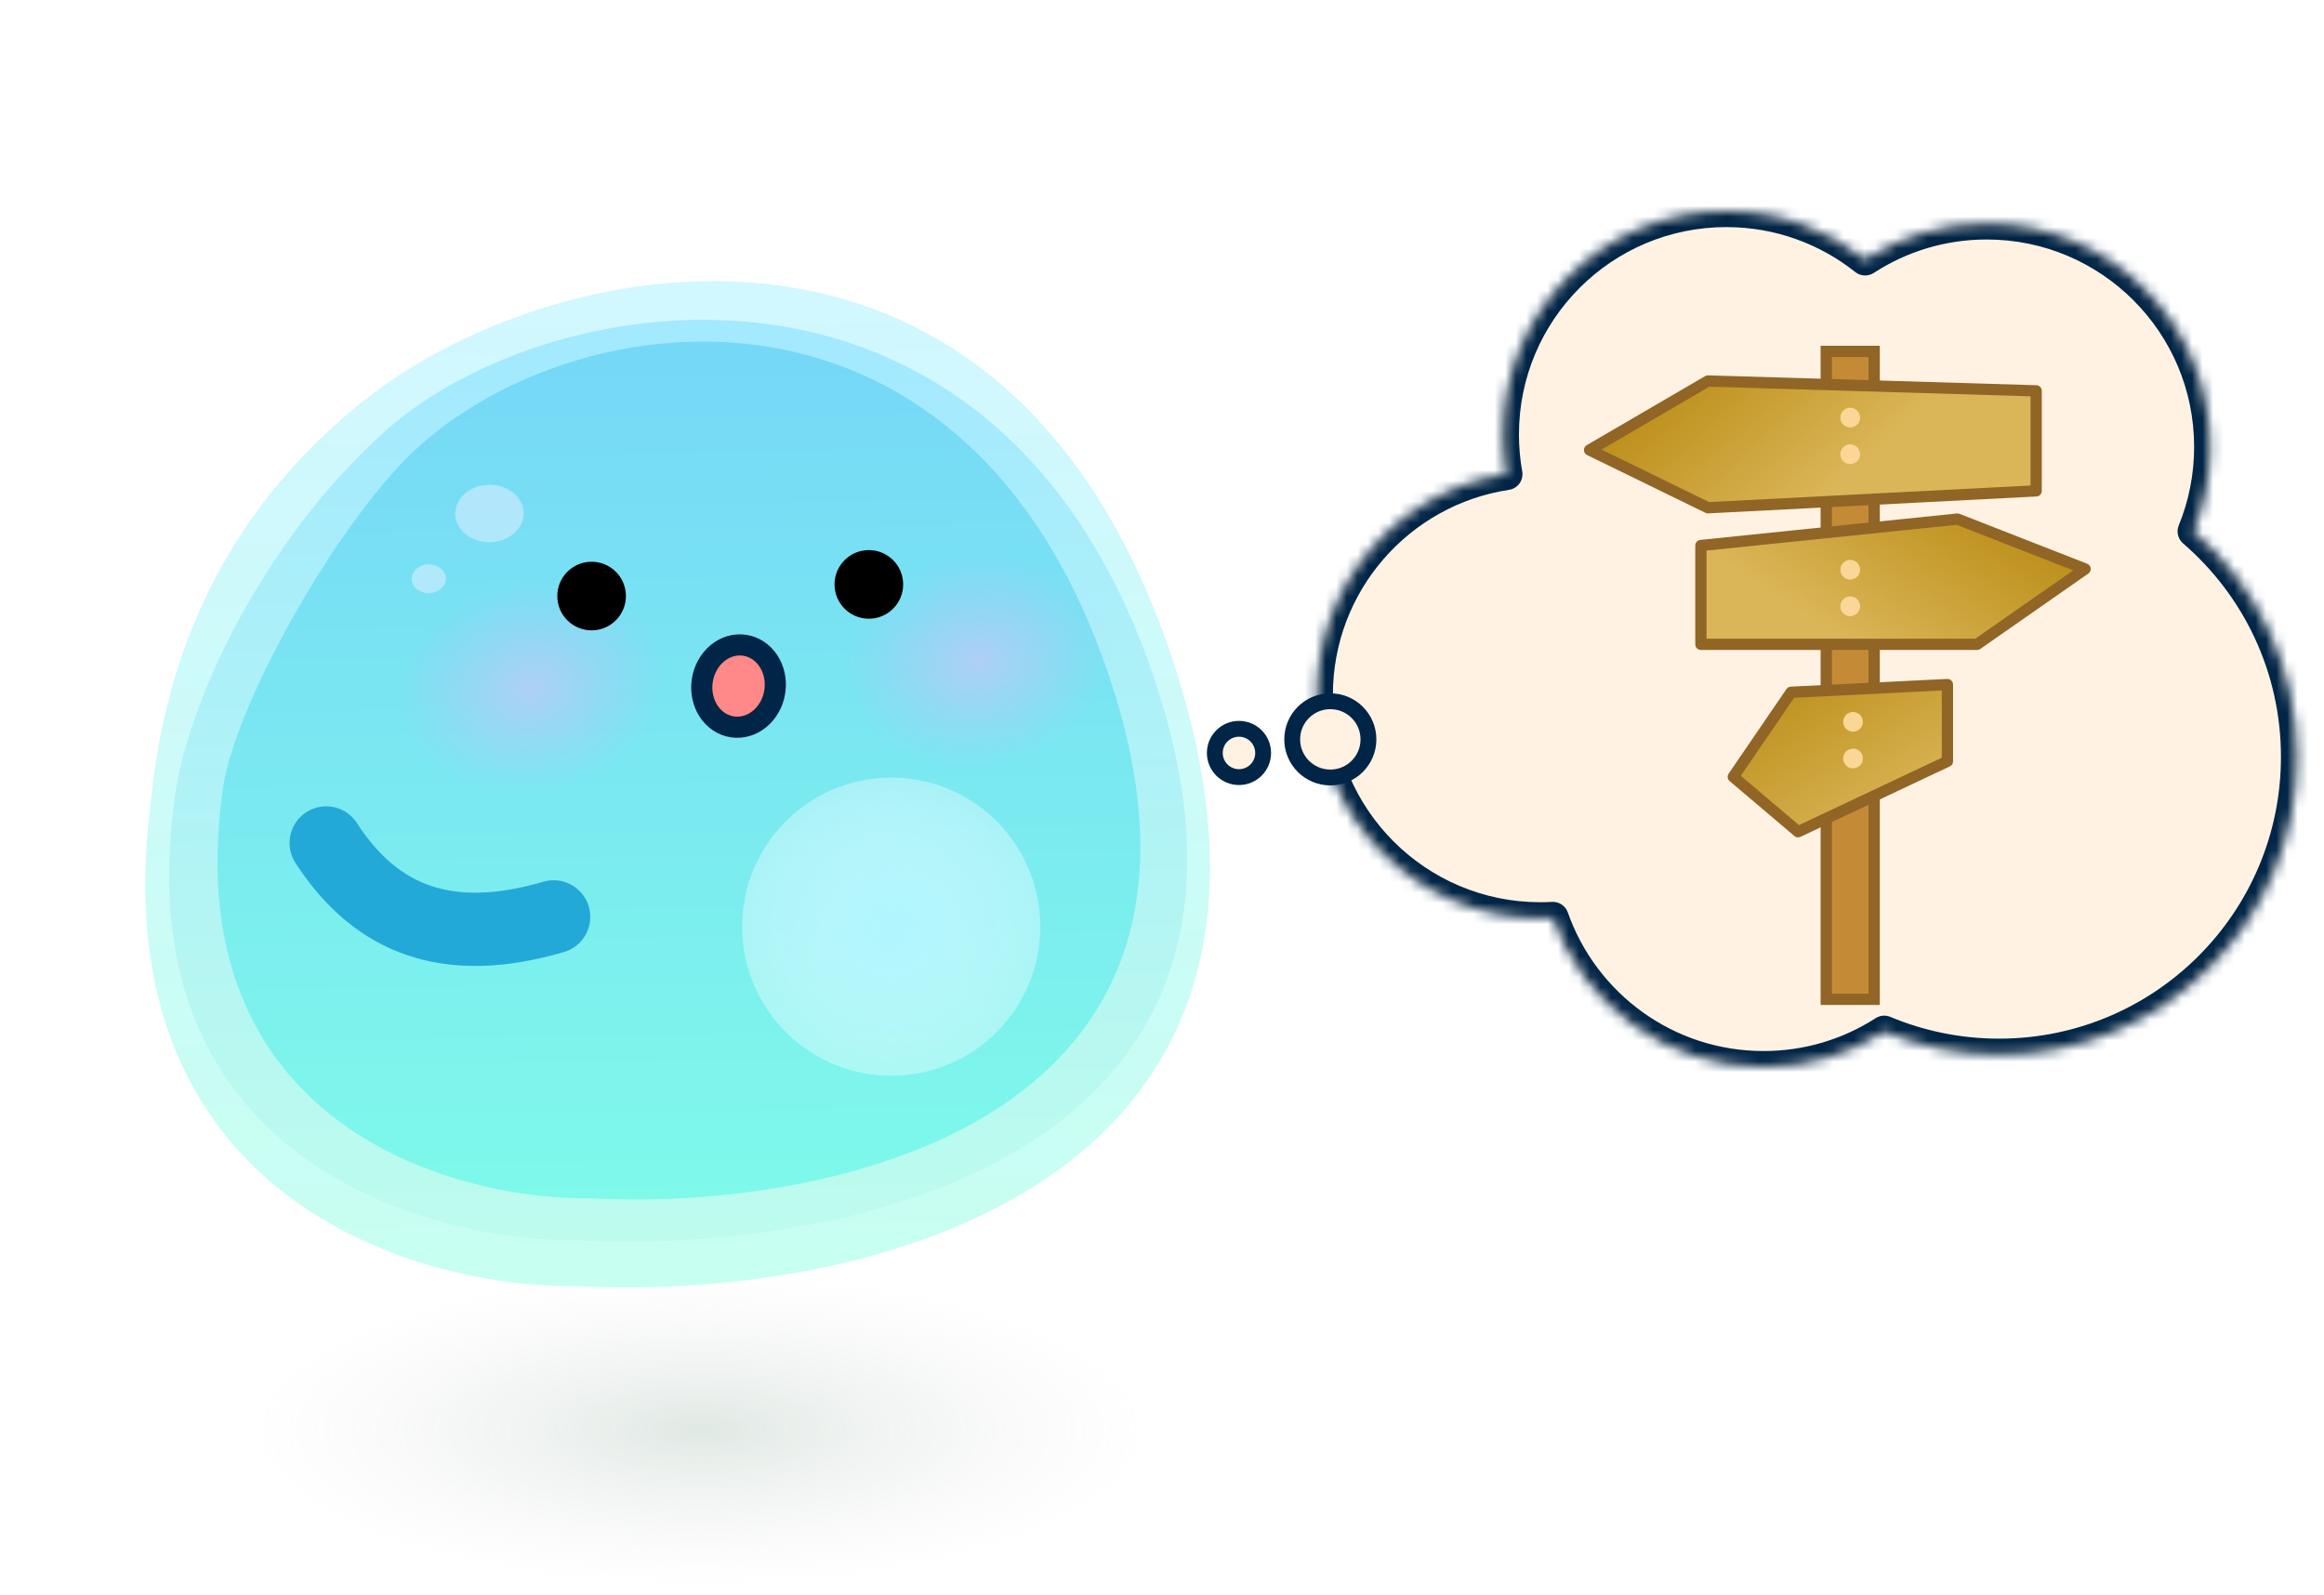 <svg width="220" height="151" viewBox="0 0 220 151" fill="none" xmlns="http://www.w3.org/2000/svg">
<ellipse opacity="0.2" cx="42.754" cy="14.899" rx="42.754" ry="14.899" transform="matrix(-1 8.75367e-08 8.75367e-08 1 109.034 120.469)" fill="url(#paint0_radial_3722_16478)"/>
<path d="M111.566 64.223C96.342 14.719 52.909 23.707 35.153 37.382C18.501 50.208 15.186 66.57 14.242 76.224C9.589 113.136 39.129 121.958 54.481 121.754C79.853 123.204 126.79 113.727 111.566 64.223Z" fill="url(#paint1_linear_3722_16478)"/>
<path d="M109.555 65.123C95.027 20.155 52.28 26.689 36.499 40.784C24.581 51.429 17.387 67.316 16.478 76.087C12.005 109.627 40.248 117.623 54.928 117.429C79.19 118.73 124.082 110.09 109.555 65.123Z" fill="url(#paint2_linear_3722_16478)"/>
<path d="M105.379 65.2C92.202 23.71 54.746 28.068 39.155 42.73C31.915 49.538 21.837 67.204 21.015 75.296C16.967 106.239 42.569 113.623 55.876 113.446C77.868 114.652 118.557 106.691 105.379 65.2Z" fill="url(#paint3_linear_3722_16478)"/>
<circle cx="14.113" cy="14.113" r="14.113" transform="matrix(-1 0.013 0.013 1 98.298 73.438)" fill="url(#paint4_radial_3722_16478)"/>
<circle cx="14.113" cy="14.113" r="14.113" transform="matrix(-1 0.013 0.013 1 98.298 73.438)" fill="white" fill-opacity="0.2"/>
<path d="M52.41 86.805C42.535 89.701 35.672 87.226 30.877 79.807" stroke="#23A9D7" stroke-width="6.935" stroke-linecap="round"/>
<g opacity="0.6" filter="url(#filter0_f_3722_16478)">
<ellipse cx="3.238" cy="2.72" rx="3.238" ry="2.72" transform="matrix(-1 0.013 0.013 1 49.539 45.852)" fill="#D7ECFF"/>
</g>
<g opacity="0.6" filter="url(#filter1_f_3722_16478)">
<ellipse cx="1.619" cy="1.36" rx="1.619" ry="1.36" transform="matrix(-1 0.013 0.013 1 42.19 53.414)" fill="#D7ECFF"/>
</g>
<ellipse cx="16.097" cy="12.725" rx="16.097" ry="12.725" transform="matrix(0.995 -0.099 0.099 0.995 33.036 54.102)" fill="url(#paint5_radial_3722_16478)"/>
<ellipse cx="16.097" cy="12.725" rx="16.097" ry="12.725" transform="matrix(0.995 -0.099 0.099 0.995 75.359 51.594)" fill="url(#paint6_radial_3722_16478)"/>
<circle cx="3.248" cy="3.248" r="3.248" transform="matrix(-1 0.013 0.013 1 85.455 52.039)" fill="black"/>
<circle cx="3.248" cy="3.248" r="3.248" transform="matrix(-1 0.013 0.013 1 59.209 53.141)" fill="black"/>
<ellipse cx="69.913" cy="64.954" rx="3.472" ry="3.906" transform="rotate(8.504 69.913 64.954)" fill="#FF8888" stroke="#012546" stroke-width="2"/>
<mask id="path-14-inside-1_3722_16478" fill="white">
<path fill-rule="evenodd" clip-rule="evenodd" d="M163.422 20C168.389 20 172.955 21.713 176.563 24.581C179.875 22.426 183.828 21.174 188.074 21.174C199.745 21.174 209.207 30.635 209.207 42.306C209.207 45.139 208.65 47.841 207.639 50.309C213.632 55.476 217.425 63.124 217.425 71.657C217.425 87.219 204.81 99.834 189.248 99.834C185.392 99.834 181.716 99.059 178.369 97.657C175.075 99.778 171.153 101.008 166.945 101.008C157.731 101.008 149.894 95.112 147.003 86.886C146.608 86.909 146.21 86.92 145.81 86.92C134.138 86.92 124.677 77.458 124.677 65.787C124.677 55.199 132.464 46.429 142.623 44.893C142.404 43.673 142.289 42.416 142.289 41.133C142.289 29.461 151.751 20 163.422 20Z"/>
</mask>
<path fill-rule="evenodd" clip-rule="evenodd" d="M163.422 20C168.389 20 172.955 21.713 176.563 24.581C179.875 22.426 183.828 21.174 188.074 21.174C199.745 21.174 209.207 30.635 209.207 42.306C209.207 45.139 208.65 47.841 207.639 50.309C213.632 55.476 217.425 63.124 217.425 71.657C217.425 87.219 204.81 99.834 189.248 99.834C185.392 99.834 181.716 99.059 178.369 97.657C175.075 99.778 171.153 101.008 166.945 101.008C157.731 101.008 149.894 95.112 147.003 86.886C146.608 86.909 146.21 86.92 145.81 86.92C134.138 86.92 124.677 77.458 124.677 65.787C124.677 55.199 132.464 46.429 142.623 44.893C142.404 43.673 142.289 42.416 142.289 41.133C142.289 29.461 151.751 20 163.422 20Z" fill="#FFF2E3"/>
<path d="M176.563 24.581L175.629 25.756C176.134 26.158 176.84 26.191 177.381 25.839L176.563 24.581ZM207.639 50.309L206.251 49.741C206.006 50.338 206.171 51.024 206.659 51.446L207.639 50.309ZM178.369 97.657L178.949 96.273C178.493 96.082 177.972 96.128 177.557 96.395L178.369 97.657ZM147.003 86.886L148.418 86.389C148.197 85.759 147.586 85.351 146.919 85.388L147.003 86.886ZM142.623 44.893L142.847 46.377C143.248 46.316 143.607 46.096 143.843 45.767C144.079 45.437 144.171 45.026 144.1 44.628L142.623 44.893ZM177.497 23.407C173.633 20.335 168.74 18.5 163.422 18.5V21.5C168.038 21.5 172.277 23.091 175.629 25.756L177.497 23.407ZM188.074 19.673C183.529 19.673 179.292 21.015 175.744 23.324L177.381 25.839C180.457 23.837 184.127 22.674 188.074 22.674V19.673ZM210.707 42.306C210.707 29.807 200.574 19.673 188.074 19.673V22.674C198.917 22.674 207.706 31.464 207.706 42.306H210.707ZM209.028 50.878C210.111 48.232 210.707 45.337 210.707 42.306H207.706C207.706 44.94 207.189 47.45 206.251 49.741L209.028 50.878ZM206.659 51.446C212.335 56.34 215.925 63.579 215.925 71.657H218.926C218.926 62.669 214.928 54.613 208.619 49.173L206.659 51.446ZM215.925 71.657C215.925 86.39 203.981 98.334 189.248 98.334V101.335C205.639 101.335 218.926 88.048 218.926 71.657H215.925ZM189.248 98.334C185.594 98.334 182.116 97.6 178.949 96.273L177.789 99.041C181.317 100.519 185.189 101.335 189.248 101.335V98.334ZM166.945 102.509C171.45 102.509 175.652 101.191 179.181 98.919L177.557 96.395C174.498 98.365 170.857 99.508 166.945 99.508V102.509ZM145.587 87.384C148.683 96.191 157.074 102.509 166.945 102.509V99.508C158.387 99.508 151.105 94.032 148.418 86.389L145.587 87.384ZM145.81 88.42C146.238 88.42 146.663 88.408 147.086 88.385L146.919 85.388C146.552 85.409 146.182 85.419 145.81 85.419V88.42ZM123.177 65.787C123.177 78.287 133.31 88.42 145.81 88.42V85.419C134.967 85.419 126.177 76.629 126.177 65.787H123.177ZM142.399 43.409C131.517 45.055 123.177 54.446 123.177 65.787H126.177C126.177 55.952 133.411 47.804 142.847 46.377L142.399 43.409ZM140.789 41.133C140.789 42.505 140.911 43.851 141.146 45.158L144.1 44.628C143.896 43.495 143.79 42.327 143.79 41.133H140.789ZM163.422 18.5C150.922 18.5 140.789 28.633 140.789 41.133H143.79C143.79 30.29 152.579 21.5 163.422 21.5V18.5Z" fill="#012546" mask="url(#path-14-inside-1_3722_16478)"/>
<circle cx="117.287" cy="71.287" r="2.287" fill="#FFF2E3" stroke="#012546" stroke-width="1.5"/>
<circle cx="125.934" cy="70" r="3.609" fill="#FFF2E3" stroke="#012546" stroke-width="1.5"/>
<rect x="172.882" y="33.268" width="4.534" height="61.347" fill="#C48A36" stroke="#916526" stroke-width="1.067"/>
<path d="M150.477 42.605L161.679 36.07L192.753 37.004V46.473L161.679 48.073L150.477 42.605Z" fill="url(#paint7_linear_3722_16478)" stroke="#916526" stroke-width="1.067" stroke-linejoin="round"/>
<path d="M197.382 53.866L185.303 49.143L161.014 51.647L161.014 61.002L187.16 61.002L197.382 53.866Z" fill="url(#paint8_linear_3722_16478)" stroke="#916526" stroke-width="1.067" stroke-linejoin="round"/>
<path d="M164.08 73.545L169.548 65.543L184.351 64.811L184.351 72.078L170.214 78.746L164.08 73.545Z" fill="url(#paint9_linear_3722_16478)" stroke="#916526" stroke-width="1.067" stroke-linejoin="round"/>
<circle cx="175.149" cy="39.535" r="0.934" fill="#FAD796"/>
<circle cx="175.149" cy="43.004" r="0.934" fill="#FAD796"/>
<circle cx="175.149" cy="53.941" r="0.934" fill="#FAD796"/>
<circle cx="175.149" cy="57.402" r="0.934" fill="#FAD796"/>
<circle cx="175.416" cy="68.34" r="0.934" fill="#FAD796"/>
<circle cx="175.416" cy="71.808" r="0.934" fill="#FAD796"/>
<defs>
<filter id="filter0_f_3722_16478" x="42.697" y="45.487" width="7.282" height="6.252" filterUnits="userSpaceOnUse" color-interpolation-filters="sRGB">
<feFlood flood-opacity="0" result="BackgroundImageFix"/>
<feBlend mode="normal" in="SourceGraphic" in2="BackgroundImageFix" result="shape"/>
<feGaussianBlur stdDeviation="0.202" result="effect1_foregroundBlur_3722_16478"/>
</filter>
<filter id="filter1_f_3722_16478" x="38.567" y="53.034" width="4.044" height="3.525" filterUnits="userSpaceOnUse" color-interpolation-filters="sRGB">
<feFlood flood-opacity="0" result="BackgroundImageFix"/>
<feBlend mode="normal" in="SourceGraphic" in2="BackgroundImageFix" result="shape"/>
<feGaussianBlur stdDeviation="0.202" result="effect1_foregroundBlur_3722_16478"/>
</filter>
<radialGradient id="paint0_radial_3722_16478" cx="0" cy="0" r="1" gradientUnits="userSpaceOnUse" gradientTransform="translate(42.754 14.899) rotate(90) scale(14.899 42.754)">
<stop stop-color="#659079"/>
<stop offset="1" stop-color="#BCBCBC" stop-opacity="0"/>
</radialGradient>
<linearGradient id="paint1_linear_3722_16478" x1="63.412" y1="27.52" x2="64.66" y2="121.829" gradientUnits="userSpaceOnUse">
<stop stop-color="#D1F7FF"/>
<stop offset="1" stop-color="#C7FFF1"/>
</linearGradient>
<linearGradient id="paint2_linear_3722_16478" x1="63.528" y1="31.806" x2="64.662" y2="117.49" gradientUnits="userSpaceOnUse">
<stop stop-color="#A3E9FF"/>
<stop offset="1" stop-color="#BDFCED"/>
</linearGradient>
<linearGradient id="paint3_linear_3722_16478" x1="63.653" y1="34.452" x2="64.699" y2="113.505" gradientUnits="userSpaceOnUse">
<stop stop-color="#76D8F7"/>
<stop offset="1" stop-color="#7EF9EA"/>
</linearGradient>
<radialGradient id="paint4_radial_3722_16478" cx="0" cy="0" r="1" gradientUnits="userSpaceOnUse" gradientTransform="translate(14.113 14.113) rotate(88.863) scale(20.692)">
<stop stop-color="#9CF4FF"/>
<stop offset="1" stop-color="#E3FCFF" stop-opacity="0"/>
</radialGradient>
<radialGradient id="paint5_radial_3722_16478" cx="0" cy="0" r="1" gradientUnits="userSpaceOnUse" gradientTransform="translate(16.097 12.725) rotate(85.179) scale(10.081 12.72)">
<stop stop-color="#FFB1FC" stop-opacity="0.41"/>
<stop offset="1" stop-color="#E4ABF8" stop-opacity="0"/>
</radialGradient>
<radialGradient id="paint6_radial_3722_16478" cx="0" cy="0" r="1" gradientUnits="userSpaceOnUse" gradientTransform="translate(16.097 12.725) rotate(85.179) scale(10.081 12.72)">
<stop stop-color="#FFB1FC" stop-opacity="0.41"/>
<stop offset="1" stop-color="#E4ABF8" stop-opacity="0"/>
</radialGradient>
<linearGradient id="paint7_linear_3722_16478" x1="160.079" y1="35.27" x2="171.615" y2="48.073" gradientUnits="userSpaceOnUse">
<stop stop-color="#BE911E"/>
<stop offset="1" stop-color="#DBB658"/>
</linearGradient>
<linearGradient id="paint8_linear_3722_16478" x1="186.76" y1="48.105" x2="177.344" y2="62.539" gradientUnits="userSpaceOnUse">
<stop stop-color="#BE911E"/>
<stop offset="1" stop-color="#DBB658"/>
</linearGradient>
<linearGradient id="paint9_linear_3722_16478" x1="170.213" y1="63.773" x2="179.629" y2="78.207" gradientUnits="userSpaceOnUse">
<stop stop-color="#BE911E"/>
<stop offset="1" stop-color="#DBB658"/>
</linearGradient>
</defs>
</svg>

